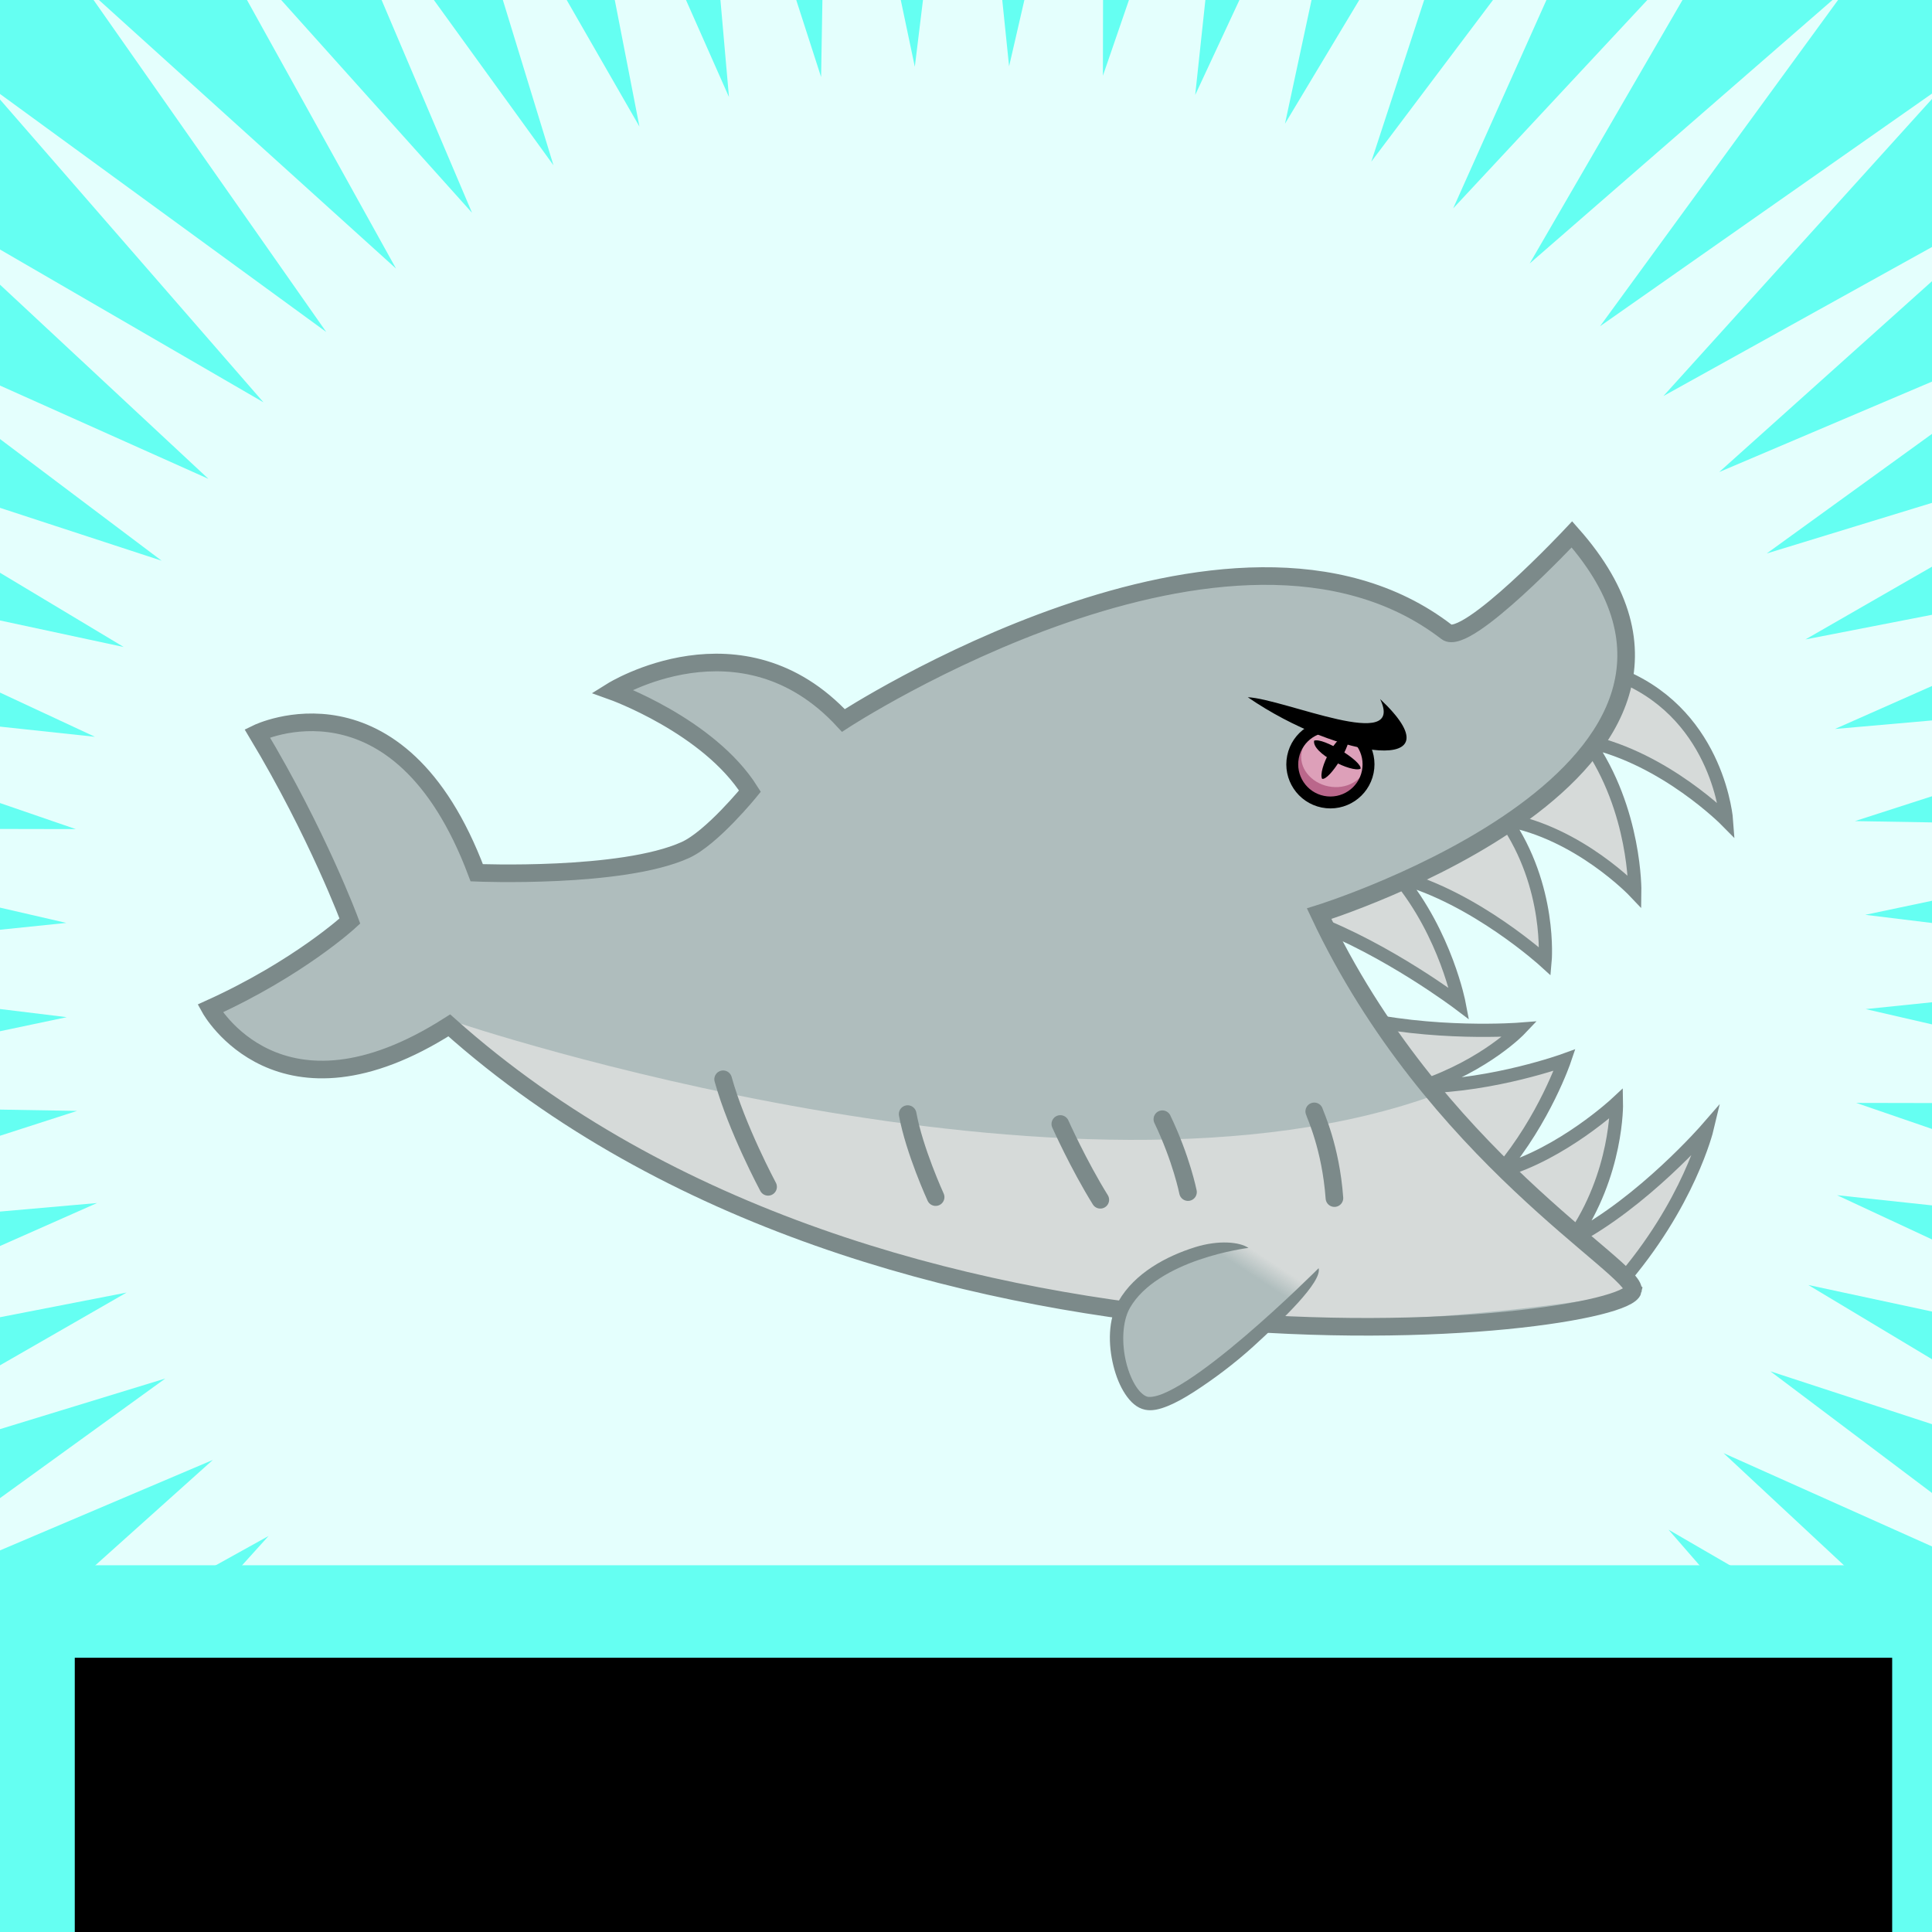 <?xml version="1.0" encoding="UTF-8" standalone="no"?>
<!-- Created with Inkscape (http://www.inkscape.org/) -->
<svg xmlns:osb="http://www.openswatchbook.org/uri/2009/osb" xmlns:dc="http://purl.org/dc/elements/1.1/" xmlns:cc="http://creativecommons.org/ns#" xmlns:rdf="http://www.w3.org/1999/02/22-rdf-syntax-ns#" xmlns:svg="http://www.w3.org/2000/svg" xmlns="http://www.w3.org/2000/svg" xmlns:xlink="http://www.w3.org/1999/xlink" xmlns:sodipodi="http://sodipodi.sourceforge.net/DTD/sodipodi-0.dtd" xmlns:inkscape="http://www.inkscape.org/namespaces/inkscape" width="1024" height="1024" id="svg2" version="1.1" inkscape:version="0.91 r13725" sodipodi:docname="New Spoiler Template.svg" inkscape:export-filename="C:\Users\Rob\Desktop\sad spoiler.png" inkscape:export-xdpi="90" inkscape:export-ydpi="90">
  <defs id="defs4">
    <clipPath clipPathUnits="userSpaceOnUse" inkscape:inverse="false" id="clipPath2006">
      <rect style="display:inline;fill:#800a0a;fill-opacity:1;fill-rule:nonzero;stroke:none" id="rect2008" width="1024" height="1024" x="-176.09" y="-59.215" inkscape:export-filename="E:\Users\Diakara\Desktop\Draw\tags\grimlite.png" inkscape:export-xdpi="90.000008" inkscape:export-ydpi="90.000008"/>
    </clipPath>
    <clipPath clipPathUnits="userSpaceOnUse" id="clipPath4928-9">
      <path style="fill:#ffffff;fill-opacity:1;fill-rule:nonzero;stroke:none" d="m 10735.924,1227.264 c -2.729,-3.492 -2.701,-7.598 -3.302,-12.544 -3.465,-28.517 -1.891,-73.505 5.431,-93.073 0.497,-1.329 -2.655,-3.945 -2.015,-5.056 3.499,-6.082 5.608,-14.2 18.51,-18.029 23.238,-6.896 34.018,-3.814 37.434,20.248 3.333,12.507 -1.123,25.098 -2.272,36.145 -5.407,51.993 -22.79,76.862 -53.786,72.309 z" id="path4930-1" inkscape:connector-curvature="0" sodipodi:nodetypes="csssscsc" inkscape:export-filename="C:\Users\Diakara\Desktop\Draw\Appletini\Appletini.png" inkscape:export-xdpi="248.68202" inkscape:export-ydpi="248.68202"/>
    </clipPath>
    <linearGradient id="linearGradient4040-9-9">
      <stop style="stop-color:#911453;stop-opacity:1;" offset="0" id="stop4042-3-7"/>
      <stop style="stop-color:#e962a6;stop-opacity:1;" offset="1" id="stop4044-5-4"/>
    </linearGradient>
    <clipPath clipPathUnits="userSpaceOnUse" id="clipPath4956-9">
      <path sodipodi:nodetypes="ccccc" clip-path="none" inkscape:connector-curvature="0" id="path4958-6" d="m 10807.059,1190.812 c -5.752,28.062 -25.026,50.151 -43.051,49.337 -18.024,-0.813 -27.974,-24.222 -22.222,-52.284 5.752,-28.062 25.026,-50.151 43.05,-49.337 18.025,0.813 27.975,24.222 22.223,52.284 z" style="fill:url(#linearGradient4960);fill-opacity:1;fill-rule:nonzero;stroke:none"/>
    </clipPath>
    <clipPath clipPathUnits="userSpaceOnUse" id="clipPath6578-2-1">
      <path sodipodi:nodetypes="ccccc" clip-path="none" inkscape:connector-curvature="0" id="path6580-0-1" d="m 7970.555,1193.402 c -2.865,26.686 9.833,49.753 28.361,51.522 18.528,1.77 35.871,-18.43 38.736,-45.116 2.865,-26.686 -9.833,-49.753 -28.361,-51.522 -18.528,-1.769 -35.871,18.43 -38.736,45.116 z" style="fill:url(#linearGradient6582);fill-opacity:1;fill-rule:nonzero;stroke:none"/>
    </clipPath>
    <clipPath clipPathUnits="userSpaceOnUse" id="clipPath6572-1-4">
      <path sodipodi:nodetypes="ccccc" clip-path="none" inkscape:connector-curvature="0" id="path6574-1-9" d="m 7970.555,1193.402 c -2.865,26.686 9.833,49.753 28.361,51.522 18.528,1.77 35.871,-18.43 38.736,-45.116 2.865,-26.686 -9.833,-49.753 -28.361,-51.522 -18.528,-1.769 -35.871,18.43 -38.736,45.116 z" style="fill:url(#linearGradient6576);fill-opacity:1;fill-rule:nonzero;stroke:none"/>
    </clipPath>
    <clipPath clipPathUnits="userSpaceOnUse" id="clipPath4433-7-5">
      <path style="fill:url(#linearGradient4437);fill-opacity:1;fill-rule:nonzero;stroke:none" d="m 7948.77,1205.596 c -0.533,22.677 14.413,43.071 33.383,45.551 18.97,2.48 34.78,-13.893 35.313,-36.57 0.533,-22.677 -14.413,-43.071 -33.383,-45.551 -18.97,-2.48 -34.78,13.893 -35.313,36.57 z" id="path4435-2-3" inkscape:connector-curvature="0" clip-path="none" sodipodi:nodetypes="ccccc"/>
    </clipPath>
    <clipPath clipPathUnits="userSpaceOnUse" id="clipPath4178-5-2">
      <path style="fill:#ffffff;fill-opacity:1;fill-rule:nonzero;stroke:none" d="m 1837.333,1107.861 c 20.924,43.937 12.094,92.722 -17.832,105.384 -37.242,15.757 -71.181,-5.393 -92.105,-49.33 -20.924,-43.937 -12.245,-96.566 17.747,-109.073 29.992,-12.507 71.267,9.083 92.191,53.02 z" id="path4180-9-9" inkscape:connector-curvature="0" sodipodi:nodetypes="sssss" inkscape:export-filename="C:\Users\Diakara\Desktop\Draw\Appletini\Appletini.png" inkscape:export-xdpi="248.68202" inkscape:export-ydpi="248.68202"/>
    </clipPath>
    <linearGradient id="linearGradient13380">
      <stop style="stop-color:#911453;stop-opacity:1;" offset="0" id="stop13382"/>
      <stop style="stop-color:#e962a6;stop-opacity:1;" offset="1" id="stop13384"/>
    </linearGradient>
    <clipPath clipPathUnits="userSpaceOnUse" id="clipPath4192-4-7">
      <path sodipodi:nodetypes="sssss" inkscape:connector-curvature="0" id="path4194-2-7" d="m 1724.495,1187.673 c 13.476,25.624 39.757,38.139 58.701,27.954 18.944,-10.185 23.376,-39.214 9.901,-64.837 -13.476,-25.623 -39.757,-38.139 -58.7,-27.954 -18.944,10.185 -23.376,39.214 -9.901,64.837 z" style="fill:url(#linearGradient4196);fill-opacity:1;fill-rule:nonzero;stroke:none"/>
    </clipPath>
    <linearGradient id="linearGradient5403-0">
      <stop id="stop5405-0" style="stop-color:#f62791;stop-opacity:1" offset="0"/>
      <stop id="stop5411-6" style="stop-color:#fc3299;stop-opacity:1" offset="0.341"/>
      <stop id="stop5407-1" style="stop-color:#ff98c9;stop-opacity:1" offset="1"/>
    </linearGradient>
    <linearGradient id="linearGradient5292">
      <stop offset="0" style="stop-color:#de75e4;stop-opacity:1" id="stop5294"/>
      <stop offset="1" style="stop-color:#9458bd;stop-opacity:1" id="stop5296"/>
    </linearGradient>
    <linearGradient id="linearGradient5276">
      <stop offset="0" style="stop-color:#ee459b;stop-opacity:1" id="stop5278"/>
      <stop offset="0.006" style="stop-color:#fc3299;stop-opacity:1" id="stop5280"/>
      <stop offset="1" style="stop-color:#ff98c9;stop-opacity:1" id="stop5282"/>
    </linearGradient>
    <linearGradient id="linearGradient5349-4-4">
      <stop id="stop5351-5" style="stop-color:#f1eedb;stop-opacity:1" offset="0"/>
      <stop id="stop5353-5" style="stop-color:#e5e9a3;stop-opacity:1" offset="1"/>
    </linearGradient>
    <linearGradient id="linearGradient5322">
      <stop id="stop5324" style="stop-color:#ee459b;stop-opacity:1" offset="0"/>
      <stop id="stop5326" style="stop-color:#fc3299;stop-opacity:1" offset="0.273"/>
      <stop id="stop5328" style="stop-color:#ffb0d6;stop-opacity:1" offset="1"/>
    </linearGradient>
    <linearGradient id="linearGradient3998-6">
      <stop id="stop4000-5" style="stop-color:#e5e9a4;stop-opacity:1" offset="0"/>
      <stop id="stop4002-0" style="stop-color:#f0f2da;stop-opacity:1" offset="1"/>
    </linearGradient>
    <linearGradient id="linearGradient5338">
      <stop offset="0" style="stop-color:#b659df;stop-opacity:1" id="stop5340"/>
      <stop offset="1" style="stop-color:#c592cf;stop-opacity:1" id="stop5342"/>
    </linearGradient>
    <linearGradient id="linearGradient5248">
      <stop offset="0" style="stop-color:#84209f;stop-opacity:1" id="stop5250"/>
      <stop offset="0.346" style="stop-color:#8924a4;stop-opacity:1" id="stop5252"/>
      <stop offset="1" style="stop-color:#ddb5e2;stop-opacity:1" id="stop5254"/>
    </linearGradient>
    <clipPath clipPathUnits="userSpaceOnUse" id="clipPath4721">
      <path style="opacity:0.137;fill:#ffffff;fill-opacity:1;fill-rule:nonzero;stroke:none" d="m 3628.935,237.917 c 0.599,-49.402 1.226,-88.97 -5.011,-117.8 88.915,-30.614 102.984,-76.787 231.153,-64.87 -15.286,128.275 -59.644,160.451 -108.008,178.288 -29.155,10.753 -61.495,-11.158 -118.134,4.382 z" id="path4723-7" inkscape:connector-curvature="0" sodipodi:nodetypes="cccsc"/>
    </clipPath>
    <linearGradient id="linearGradient3324">
      <stop id="stop3326" style="stop-color:#422856;stop-opacity:1" offset="0"/>
      <stop id="stop3328" style="stop-color:#5b1b64;stop-opacity:1" offset="0.291"/>
      <stop id="stop3330" style="stop-color:#d97ed1;stop-opacity:1" offset="1"/>
    </linearGradient>
    <linearGradient id="linearGradient13432">
      <stop id="stop13434" style="stop-color:#422856;stop-opacity:1" offset="0"/>
      <stop id="stop13436" style="stop-color:#5b1b64;stop-opacity:1" offset="0.291"/>
      <stop id="stop13438" style="stop-color:#d97ed1;stop-opacity:1" offset="1"/>
    </linearGradient>
    <linearGradient id="linearGradient5279-3" osb:paint="gradient">
      <stop id="stop5281-27" offset="0" style="stop-color:#e475cf;stop-opacity:1"/>
      <stop id="stop5283-74" offset="1" style="stop-color:#bc68ba;stop-opacity:1"/>
    </linearGradient>
    <linearGradient id="linearGradient13511" osb:paint="gradient">
      <stop id="stop13513" offset="0" style="stop-color:#e475cf;stop-opacity:1"/>
      <stop id="stop13515" offset="1" style="stop-color:#bc68ba;stop-opacity:1"/>
    </linearGradient>
    <linearGradient id="linearGradient5423-2">
      <stop style="stop-color:#4f2856;stop-opacity:1" offset="0" id="stop5425-3"/>
      <stop id="stop5433-9" offset="0.291" style="stop-color:#5b1b64;stop-opacity:1"/>
      <stop style="stop-color:#d97ed1;stop-opacity:1" offset="1" id="stop5427-0"/>
    </linearGradient>
    <clipPath clipPathUnits="userSpaceOnUse" id="clipPath3849-0">
      <path sodipodi:nodetypes="cccccc" inkscape:connector-curvature="0" id="path3851-1" d="m -764.685,519.002 c -30.15,31.931 -20.48,82.745 5.051,117.43 l 81.57,30.557 c 14.11,-5.768 30.196,-15.715 36.618,-43.184 l -50.003,-73.489 z" style="opacity:0.389;fill:#425cbf;fill-opacity:1;fill-rule:nonzero;stroke:none"/>
    </clipPath>
    <linearGradient id="linearGradient5445-3">
      <stop id="stop5447-6" offset="0" style="stop-color:#4f2856;stop-opacity:1"/>
      <stop style="stop-color:#5b1b64;stop-opacity:1" offset="0.21" id="stop5449-2"/>
      <stop id="stop5451-1" offset="1" style="stop-color:#d97ed1;stop-opacity:1"/>
    </linearGradient>
    <clipPath clipPathUnits="userSpaceOnUse" id="clipPath3872-1">
      <path sodipodi:nodetypes="cccccccc" inkscape:connector-curvature="0" id="path3874-20" d="m -462.65,589.9 0.15,29.962 c 8.305,18.7 19.086,36.91 37.679,41.607 l 47.151,-19.86 52.907,-10.48 c 36.927,-61.113 16.147,-101.108 -21.845,-118.819 l -40.28,16.92 z" style="opacity:0.292;fill:#453eb8;fill-opacity:1;fill-rule:nonzero;stroke:none"/>
    </clipPath>
    <linearGradient id="linearGradient5391-1">
      <stop style="stop-color:#99209f;stop-opacity:1" offset="0" id="stop5393-4"/>
      <stop id="stop5399-0" offset="0.347" style="stop-color:#9b24a4;stop-opacity:1"/>
      <stop style="stop-color:#d28fd0;stop-opacity:1" offset="1" id="stop5395-0"/>
    </linearGradient>
    <linearGradient id="linearGradient5403-5">
      <stop style="stop-color:#f62779;stop-opacity:1" offset="0" id="stop5405-4"/>
      <stop id="stop5411-8" offset="0.341" style="stop-color:#fc327a;stop-opacity:1"/>
      <stop style="stop-color:#ff98b6;stop-opacity:1" offset="1" id="stop5407-9"/>
    </linearGradient>
    <linearGradient id="linearGradient4395">
      <stop offset="0" style="stop-color:#ff2680;stop-opacity:1" id="stop4397"/>
      <stop offset="1" style="stop-color:#ff4190;stop-opacity:1" id="stop4399"/>
    </linearGradient>
    <linearGradient id="linearGradient4365">
      <stop offset="0" style="stop-color:#e9e8a4;stop-opacity:1" id="stop4367"/>
      <stop offset="1" style="stop-color:#ecefd1;stop-opacity:1" id="stop4369"/>
    </linearGradient>
    <linearGradient id="linearGradient13572">
      <stop offset="0" style="stop-color:#e9e8a4;stop-opacity:1" id="stop13574"/>
      <stop offset="1" style="stop-color:#ecefd1;stop-opacity:1" id="stop13576"/>
    </linearGradient>
    <linearGradient id="linearGradient5333-3">
      <stop id="stop5335-6" style="stop-color:#e5e9a4;stop-opacity:1" offset="0"/>
      <stop id="stop5337-4" style="stop-color:#f0f2da;stop-opacity:1" offset="1"/>
    </linearGradient>
    <linearGradient id="linearGradient4438">
      <stop offset="0" style="stop-color:#e287e7;stop-opacity:1" id="stop4440"/>
      <stop offset="1" style="stop-color:#a95db7;stop-opacity:1" id="stop4442"/>
    </linearGradient>
    <linearGradient id="linearGradient5445">
      <stop id="stop5447" style="stop-color:#4d235b;stop-opacity:1" offset="0"/>
      <stop id="stop5449" style="stop-color:#5b1b64;stop-opacity:1" offset="0.188"/>
      <stop id="stop5451" style="stop-color:#db83d3;stop-opacity:1" offset="1"/>
    </linearGradient>
    <clipPath clipPathUnits="userSpaceOnUse" inkscape:inverse="false" id="clipPath7669">
      <rect style="fill:#800a0a;fill-opacity:1;fill-rule:nonzero;stroke:none" id="rect7671" width="1331.429" height="1342.857" x="1240.824" y="5057.625"/>
    </clipPath>
    <clipPath clipPathUnits="userSpaceOnUse" id="clipPath4321-1-1">
      <path style="fill:#000000;fill-opacity:1;fill-rule:nonzero;stroke:none" d="m 2233.742,3733.976 320.776,13.806 37.481,386.802 -340.284,27.929 z" id="path4323-3-5" inkscape:connector-curvature="0" sodipodi:nodetypes="ccccc"/>
    </clipPath>
    <clipPath clipPathUnits="userSpaceOnUse" id="clipPath4418-1-3">
      <path style="fill:#5a67d0;fill-opacity:1;stroke:none" d="m 3351.463,3841.613 434.251,-294.965 -193.949,970.756 -834.271,-333.35 z" id="path4420-9-5" inkscape:connector-curvature="0" sodipodi:nodetypes="ccccc"/>
    </clipPath>
    <inkscape:path-effect effect="bend_path" id="path-effect5046" is_visible="true" bendpath="m 0.712,8.877 16.677,0" prop_scale="1" scale_y_rel="false" vertical="false"/>
    <clipPath clipPathUnits="userSpaceOnUse" id="clipPath6402">
      <path sodipodi:nodetypes="cccc" inkscape:connector-curvature="0" id="path6404" d="m 33266.633,3951.338 c 47.568,-60.393 59.952,-194.378 -6.495,-301.247 -42.226,7.13 -115.724,72.454 -55.86,271.366 20.785,24.337 41.57,23.715 62.355,29.881 z" style="opacity:0.292;fill:#ffffff;fill-opacity:1;fill-rule:nonzero;stroke:none"/>
    </clipPath>
    <clipPath clipPathUnits="userSpaceOnUse" inkscape:inverse="false" id="clipPath5600">
      <path inkscape:connector-curvature="0" id="path5602" d="m 33262.898,3829.728 c 0,48.731 -26.286,88.236 -58.712,88.236 -32.425,0 -58.712,-39.504 -58.712,-88.236 0,-48.731 26.287,-88.236 58.712,-88.236 32.426,0 58.712,39.505 58.712,88.236 z" style="fill:url(#linearGradient5604);fill-opacity:1;fill-rule:nonzero;stroke:none"/>
    </clipPath>
    <inkscape:path-effect effect="powerstroke" id="path-effect5571-0" is_visible="true" offset_points="0.547,7.78 | 1.194,8.719 | 1.487,8.144" sort_points="true" interpolator_type="Linear" interpolator_beta="0.2" start_linecap_type="zerowidth" linejoin_type="bevel" miter_limit="20" end_linecap_type="zerowidth"/>
    <clipPath clipPathUnits="userSpaceOnUse" id="clipPath6310">
      <ellipse transform="matrix(0.983,0,0,0.946,558.83,210.56)" id="path6312" style="opacity:0.465;fill:#45844a;fill-opacity:1;fill-rule:nonzero;stroke:none" cx="33206.398" cy="3825.584" rx="49.166" ry="76.787"/>
    </clipPath>
    <clipPath clipPathUnits="userSpaceOnUse" id="clipPath6402-1-2">
      <path sodipodi:nodetypes="cccc" inkscape:connector-curvature="0" id="path6404-1-0" d="m 33266.633,3951.338 c 47.568,-60.393 59.952,-194.378 -6.495,-301.247 -42.226,7.13 -115.724,72.454 -55.86,271.366 20.785,24.337 41.57,23.715 62.355,29.881 z" style="opacity:0.292;fill:#ffffff;fill-opacity:1;fill-rule:nonzero;stroke:none"/>
    </clipPath>
    <clipPath clipPathUnits="userSpaceOnUse" id="clipPath6310-9-1-9">
      <ellipse transform="matrix(0.983,0,0,0.946,558.83,210.56)" id="path6312-4-4-3" style="opacity:0.465;fill:#45844a;fill-opacity:1;fill-rule:nonzero;stroke:none" cx="33206.398" cy="3825.584" rx="49.166" ry="76.787"/>
    </clipPath>
    <clipPath clipPathUnits="userSpaceOnUse" id="clipPath6310-1-0">
      <ellipse transform="matrix(0.983,0,0,0.946,558.83,210.56)" id="path6312-6-2" style="opacity:0.465;fill:#45844a;fill-opacity:1;fill-rule:nonzero;stroke:none" cx="33206.398" cy="3825.584" rx="49.166" ry="76.787"/>
    </clipPath>
    <clipPath clipPathUnits="userSpaceOnUse" id="clipPath6402-1">
      <path sodipodi:nodetypes="cccc" inkscape:connector-curvature="0" id="path6404-1" d="m 33266.633,3951.338 c 47.568,-60.393 59.952,-194.378 -6.495,-301.247 -42.226,7.13 -115.724,72.454 -55.86,271.366 20.785,24.337 41.57,23.715 62.355,29.881 z" style="opacity:0.292;fill:#ffffff;fill-opacity:1;fill-rule:nonzero;stroke:none"/>
    </clipPath>
    <clipPath clipPathUnits="userSpaceOnUse" id="clipPath6310-9-1">
      <ellipse transform="matrix(0.983,0,0,0.946,558.83,210.56)" id="path6312-4-4" style="opacity:0.465;fill:#45844a;fill-opacity:1;fill-rule:nonzero;stroke:none" cx="33206.398" cy="3825.584" rx="49.166" ry="76.787"/>
    </clipPath>
    <clipPath clipPathUnits="userSpaceOnUse" id="clipPath6310-1">
      <ellipse transform="matrix(0.983,0,0,0.946,558.83,210.56)" id="path6312-6" style="opacity:0.465;fill:#45844a;fill-opacity:1;fill-rule:nonzero;stroke:none" cx="33206.398" cy="3825.584" rx="49.166" ry="76.787"/>
    </clipPath>
    <clipPath clipPathUnits="userSpaceOnUse" id="clipPath7338">
      <path style="fill:#93ffdb;fill-opacity:1;fill-rule:nonzero;stroke:none" d="m 30907.031,5971.094 -110.281,33.437 -158.812,55 -100.719,0.781 c -15.565,34.175 309.047,-0.938 420.053,75.501 35.376,146.33 -62.913,220.93 -62.913,220.93 -19.361,-15.267 -98.029,-25.642 -126.413,-4.584 -53.976,-59.988 -38.32,-137.655 -6.104,-203.167 l -247.225,128.048 c 0,0 14.955,39.744 26.727,54.927 -11.815,2.819 -20.542,7.329 -19.844,20.062 3.431,62.545 101.52,104.757 138.25,12.625 42.393,67.43 57.239,98.187 21.75,184.625 25.062,-1.385 51.781,-4.909 78.125,-11.281 l 2.313,4.156 -0.376,19.344 -10.906,91.906 -18.187,130.219 14.437,73.031 33.406,71.938 471.126,-7.531 28.656,-276.469 -71.219,8.812 -67.313,-12.937 -34.062,-27.406 -32.938,-63.75 -45.093,-95.125 -16.094,-77.875 35.594,-86.5 61.187,-105.156 -40.718,-124.344 -91.219,-79.406 z" id="path7340" inkscape:connector-curvature="0" sodipodi:nodetypes="ccccccccccccccccccccccccccccccccc"/>
    </clipPath>
    <clipPath clipPathUnits="userSpaceOnUse" id="clipPath4015-2">
      <path sodipodi:nodetypes="ccccccc" inkscape:connector-curvature="0" id="path4017-7" d="m 2930.989,-1453.117 c -136.784,-196.817 -137.215,-461.424 -45.021,-386.653 l 36.316,52.18 18.57,75.332 10.109,96.722 2.529,94.078 z" style="opacity:0.354;fill:#57c1d1;fill-opacity:1;fill-rule:nonzero;stroke:none"/>
    </clipPath>
    <clipPath clipPathUnits="userSpaceOnUse" id="clipPath4972-9">
      <ellipse style="fill:#dfe4e6;fill-opacity:1;fill-rule:nonzero;stroke:none" id="path4974-5" transform="matrix(0.995,-0.1,0.1,0.995,-76.739,91.133)" inkscape:transform-center-x="-0.70960716" inkscape:transform-center-y="17.336336" cx="869.732" cy="847.094" rx="23.482" ry="30.446"/>
    </clipPath>
    <clipPath id="clipPath4308" clipPathUnits="userSpaceOnUse">
      <rect y="-2473.052" x="2324.352" height="1755.266" width="1710.532" id="rect4310" style="fill:none;stroke:#000000;stroke-opacity:1"/>
    </clipPath>
    <linearGradient id="linearGradient4066">
      <stop style="stop-color:#321551;stop-opacity:1" offset="0" id="stop4068"/>
      <stop id="stop4070" offset="0.287" style="stop-color:#532977;stop-opacity:1"/>
      <stop style="stop-color:#893ebb;stop-opacity:1" offset="1" id="stop4072"/>
    </linearGradient>
    <linearGradient id="linearGradient4048">
      <stop id="stop4050" offset="0" style="stop-color:#321551;stop-opacity:1"/>
      <stop style="stop-color:#532977;stop-opacity:1" offset="0.285" id="stop4056"/>
      <stop id="stop4052" offset="1" style="stop-color:#853db6;stop-opacity:1"/>
    </linearGradient>
    <inkscape:path-effect effect="bend_path" id="path-effect12868-8" is_visible="true" bendpath="m -11296.183,3031.23 732.064,126.542" prop_scale="1" scale_y_rel="false" vertical="false" bendpath-nodetypes="cc"/>
    <clipPath clipPathUnits="userSpaceOnUse" id="clipPath12768-6">
      <path style="display:inline;fill:#ffffff;fill-opacity:1;fill-rule:nonzero;stroke:none" d="m -10530.241,3276.868 c 5.124,95.083 -62.961,187.055 -140.629,205.147 -77.666,18.091 -140.628,-44.423 -140.628,-139.631 0,-95.208 69.006,-178.43 141.838,-195.371 77.674,-18.068 133.979,28.897 139.419,129.855 z" id="use12770-3" inkscape:connector-curvature="0" sodipodi:nodetypes="sssss"/>
    </clipPath>
    <clipPath clipPathUnits="userSpaceOnUse" id="clipPath12764-5">
      <path style="display:inline;fill:#ffffff;fill-opacity:1;fill-rule:nonzero;stroke:none" d="m -10495.896,3263.885 c 7.449,123.811 -91.526,243.571 -204.432,267.13 -112.905,23.558 -204.433,-57.845 -204.433,-181.819 0,-123.974 100.315,-232.34 206.19,-254.4 112.916,-23.527 194.767,37.627 202.675,169.09 z" id="use12766-7" inkscape:connector-curvature="0" sodipodi:nodetypes="sssss"/>
    </clipPath>
    <clipPath clipPathUnits="userSpaceOnUse" id="clipPath12827-6">
      <path style="display:inline;fill:#ffffff;fill-opacity:1;fill-rule:nonzero;stroke:none" d="m -11014.618,3451.18 c 17.18,0.103 31.852,-9.893 45.735,-21.413 47.31,-82.918 6.663,-283.417 -50.514,-226.812 -30.818,82.855 -12.369,170.857 4.779,248.225 z" id="use12829-2" inkscape:connector-curvature="0" sodipodi:nodetypes="cccc"/>
    </clipPath>
    <clipPath clipPathUnits="userSpaceOnUse" id="clipPath12823-8">
      <path style="display:inline;fill:#ffffff;fill-opacity:1;fill-rule:nonzero;stroke:none" d="m -11030.325,3470.738 c 23.103,0.706 42.489,-10.456 60.763,-23.421 60.777,-95.121 -0.725,-330.419 -75.671,-266.331 -38.605,95.611 -10.793,198.906 14.908,289.753 z" id="use12825-9" inkscape:connector-curvature="0" sodipodi:nodetypes="cccc"/>
    </clipPath>
    <clipPath clipPathUnits="userSpaceOnUse" id="clipPath12819-9">
      <path style="display:inline;fill:#ffffff;fill-opacity:1;fill-rule:nonzero;stroke:none" d="m -10919.238,3772.123 c 38.391,-6.967 64.964,-36.525 88.839,-69.318 54.443,-213.962 -159.81,-666.283 -252.488,-509.779 -17.688,206.896 77.708,405.17 163.649,579.096 z" id="use12821-5" inkscape:connector-curvature="0" sodipodi:nodetypes="cccc"/>
    </clipPath>
    <clipPath clipPathUnits="userSpaceOnUse" id="clipPath6090">
      <path sodipodi:nodetypes="ccccc" inkscape:connector-curvature="0" id="path6092" d="m 20161.103,6322.96 c 35.768,78.365 27.888,168.349 -40.8,275.595 l -165.937,-9.964 c -69.264,-96.918 -88.676,-282.576 101.389,-330.687 60.262,6.396 80.078,30.624 105.348,65.056 z" style="opacity:0.252;fill:#ffffff;fill-opacity:1;fill-rule:nonzero;stroke:none"/>
    </clipPath>
    <clipPath clipPathUnits="userSpaceOnUse" id="clipPath5977-5">
      <ellipse style="opacity:0.177;fill:#adb746;fill-opacity:1;fill-rule:nonzero;stroke:none" id="path5979-2" transform="matrix(1.073,0.185,-0.185,1.073,-298.916,-4172.476)" cx="20024.656" cy="6430.555" rx="127.334" ry="146.117"/>
    </clipPath>
    <clipPath clipPathUnits="userSpaceOnUse" id="clipPath5977">
      <ellipse style="opacity:0.177;fill:#adb746;fill-opacity:1;fill-rule:nonzero;stroke:none" id="path5979" transform="matrix(1.073,0.185,-0.185,1.073,-298.916,-4172.476)" cx="20024.656" cy="6430.555" rx="127.334" ry="146.117"/>
    </clipPath>
    <clipPath clipPathUnits="userSpaceOnUse" id="clipPath5162-3-2-4">
      <path style="opacity:0.367;fill:#ffffff;fill-opacity:1;fill-rule:nonzero;stroke:none" d="m -5538.672,8945.945 c 0,47.138 -29.469,87.279 -65.82,89.658 -36.352,2.378 -65.82,-33.906 -65.82,-81.044 0,-47.138 29.469,-87.28 65.82,-89.658 36.352,-2.378 65.82,33.906 65.82,81.045 z" id="path5164-3-1-9" inkscape:connector-curvature="0"/>
    </clipPath>
    <clipPath clipPathUnits="userSpaceOnUse" id="clipPath13751">
      <path style="opacity:0.367;fill:#ffffff;fill-opacity:1;fill-rule:nonzero;stroke:none" d="m -5538.672,8945.945 c 0,47.138 -29.469,87.279 -65.82,89.658 -36.352,2.378 -65.82,-33.906 -65.82,-81.044 0,-47.138 29.469,-87.28 65.82,-89.658 36.352,-2.378 65.82,33.906 65.82,81.045 z" id="path13753" inkscape:connector-curvature="0"/>
    </clipPath>
    <clipPath id="clipPath9896-8-2" clipPathUnits="userSpaceOnUse">
      <path style="fill:#ee6f2c;fill-rule:nonzero" inkscape:connector-curvature="0" id="path9898-8-7" d="m 2514.8,531.02 c 16.746,103.84 -12.908,198.1 -81.013,208.64 -59.839,9.256 -139.49,-65.478 -161.54,-168.33 -31.41,-146.55 26.408,-203.2 80.664,-211.56 68.121,-10.489 146.05,73.032 161.89,171.25 z"/>
    </clipPath>
    <linearGradient id="linearGradient9982-5-3">
      <stop id="stop9984-6-57" stop-color="#40681d" offset="0"/>
      <stop id="stop9990-5-6" stop-color="#519424" offset="0.219"/>
      <stop id="stop9986-4-0" stop-color="#63c12b" offset="1"/>
    </linearGradient>
    <clipPath id="clipPath9875-3-5" clipPathUnits="userSpaceOnUse">
      <path style="opacity:0.35;fill:#3ab53f;fill-rule:nonzero" inkscape:connector-curvature="0" id="path9877-7-7" d="m 2490.7,540.1 a 85.377,123.14 0 1 1 -170.75,0 85.377,123.14 0 1 1 170.75,0 z" transform="matrix(1.013,-0.218,0.227,0.976,-131.729,535.769)"/>
    </clipPath>
    <clipPath id="clipPath13764" clipPathUnits="userSpaceOnUse">
      <path style="fill:#ee6f2c;fill-rule:nonzero" inkscape:connector-curvature="0" id="path13766" d="m 2514.8,531.02 c 16.746,103.84 -12.908,198.1 -81.013,208.64 -59.839,9.256 -139.49,-65.478 -161.54,-168.33 -31.41,-146.55 26.408,-203.2 80.664,-211.56 68.121,-10.489 146.05,73.032 161.89,171.25 z"/>
    </clipPath>
    <linearGradient id="linearGradient13769">
      <stop id="stop13771" stop-color="#40681d" offset="0"/>
      <stop id="stop13773" stop-color="#519424" offset="0.219"/>
      <stop id="stop13775" stop-color="#63c12b" offset="1"/>
    </linearGradient>
    <clipPath id="clipPath13777" clipPathUnits="userSpaceOnUse">
      <path style="opacity:0.35;fill:#3ab53f;fill-rule:nonzero" inkscape:connector-curvature="0" id="path13779" d="m 2490.7,540.1 a 85.377,123.14 0 1 1 -170.75,0 85.377,123.14 0 1 1 170.75,0 z" transform="matrix(1.013,-0.218,0.227,0.976,-131.729,535.769)"/>
    </clipPath>
    <filter style="color-interpolation-filters:sRGB" id="filter3141-4" inkscape:label="Duotone" inkscape:menu="Color" inkscape:menu-tooltip="Change colors to a duotone palette" height="1" width="1" y="0" x="0">
      <feColorMatrix id="feColorMatrix3143-5" type="saturate" values="0" result="result1"/>
      <feFlood id="feFlood3145-2" flood-color="rgb(9,111,152)" result="result2"/>
      <feBlend id="feBlend3147-3" in2="result1" mode="screen" result="result2"/>
      <feComposite id="feComposite3149-6" in2="SourceGraphic" operator="in" in="result2"/>
    </filter>
    <clipPath id="clipPath13786" clipPathUnits="userSpaceOnUse">
      <path style="fill:#ee6f2c;fill-rule:nonzero" inkscape:connector-curvature="0" id="path13788" d="m 2514.8,531.02 c 16.746,103.84 -12.908,198.1 -81.013,208.64 -59.839,9.256 -139.49,-65.478 -161.54,-168.33 -31.41,-146.55 26.408,-203.2 80.664,-211.56 68.121,-10.489 146.05,73.032 161.89,171.25 z"/>
    </clipPath>
    <linearGradient id="linearGradient13649-4" y2="665.22" xlink:href="#linearGradient9982-5-3" gradientUnits="userSpaceOnUse" x2="2404.9" gradientTransform="matrix(1.191,-0.122,0.164,1.15,-544.274,276.66)" y1="443.24" x1="2407.4"/>
    <linearGradient id="linearGradient13791">
      <stop id="stop13793" stop-color="#40681d" offset="0"/>
      <stop id="stop13795" stop-color="#519424" offset="0.219"/>
      <stop id="stop13797" stop-color="#63c12b" offset="1"/>
    </linearGradient>
    <clipPath id="clipPath13799" clipPathUnits="userSpaceOnUse">
      <path style="opacity:0.35;fill:#3ab53f;fill-rule:nonzero" inkscape:connector-curvature="0" id="path13801" d="m 2490.7,540.1 a 85.377,123.14 0 1 1 -170.75,0 85.377,123.14 0 1 1 170.75,0 z" transform="matrix(1.013,-0.218,0.227,0.976,-131.729,535.769)"/>
    </clipPath>
    <clipPath id="clipPath13803" clipPathUnits="userSpaceOnUse">
      <path style="fill:#ee6f2c;fill-rule:nonzero" inkscape:connector-curvature="0" id="path13805" d="m 2514.8,531.02 c 16.746,103.84 -12.908,198.1 -81.013,208.64 -59.839,9.256 -139.49,-65.478 -161.54,-168.33 -31.41,-146.55 26.408,-203.2 80.664,-211.56 68.121,-10.489 146.05,73.032 161.89,171.25 z"/>
    </clipPath>
    <linearGradient id="linearGradient13651-5" y2="668.05" xlink:href="#linearGradient9982-5-3" gradientUnits="userSpaceOnUse" x2="2406.9" gradientTransform="matrix(1.163,-0.334,0.262,1.124,-521.964,799.25)" y1="436.95" x1="2405.5"/>
    <linearGradient id="linearGradient13808">
      <stop id="stop13810" stop-color="#40681d" offset="0"/>
      <stop id="stop13812" stop-color="#519424" offset="0.219"/>
      <stop id="stop13814" stop-color="#63c12b" offset="1"/>
    </linearGradient>
    <clipPath id="clipPath13816" clipPathUnits="userSpaceOnUse">
      <path style="opacity:0.35;fill:#3ab53f;fill-rule:nonzero" inkscape:connector-curvature="0" id="path13818" d="m 2490.7,540.1 a 85.377,123.14 0 1 1 -170.75,0 85.377,123.14 0 1 1 170.75,0 z" transform="matrix(1.013,-0.218,0.227,0.976,-131.729,535.769)"/>
    </clipPath>
    <clipPath id="clipPath4296" clipPathUnits="userSpaceOnUse">
      <rect y="-416.209" x="1600" height="1573.571" width="1424.513" id="rect4298" style="fill:none;stroke:#115928;stroke-opacity:1"/>
    </clipPath>
    <linearGradient id="linearGradient4205">
      <stop id="stop4207" offset="0" style="stop-color:#e0c86e;stop-opacity:1"/>
      <stop style="stop-color:#cfaf4f;stop-opacity:1" offset="0.306" id="stop4213"/>
      <stop id="stop4209" offset="1" style="stop-color:#856549;stop-opacity:1"/>
    </linearGradient>
    <linearGradient id="linearGradient4223">
      <stop style="stop-color:#e0c86e;stop-opacity:1" offset="0" id="stop4225"/>
      <stop id="stop4227" offset="0.258" style="stop-color:#cfaf4f;stop-opacity:1"/>
      <stop style="stop-color:#856549;stop-opacity:1" offset="1" id="stop4229"/>
    </linearGradient>
    <inkscape:path-effect effect="bend_path" id="path-effect12868-8-8-0-3-45-4-4-8-0-3" is_visible="true" bendpath="m -11296.183,3031.23 732.064,126.542" prop_scale="1" scale_y_rel="false" vertical="false" bendpath-nodetypes="cc"/>
    <clipPath clipPathUnits="userSpaceOnUse" id="clipPath12768-6-9-8-8-0-0-2-6-7-8">
      <path sodipodi:nodetypes="sssss" inkscape:connector-curvature="0" id="use12770-3-1-6-9-8-4-2-5-7-2" d="m -10530.241,3276.868 c 5.124,95.083 -62.961,187.055 -140.629,205.147 -77.666,18.091 -140.628,-44.423 -140.628,-139.631 0,-95.208 69.006,-178.43 141.838,-195.371 77.674,-18.068 133.979,28.897 139.419,129.855 z" style="display:inline;fill:#ffffff;fill-opacity:1;fill-rule:nonzero;stroke:none"/>
    </clipPath>
    <clipPath clipPathUnits="userSpaceOnUse" id="clipPath12764-5-9-4-3-90-3-3-0-3-1">
      <path sodipodi:nodetypes="sssss" inkscape:connector-curvature="0" id="use12766-7-3-0-5-7-0-9-9-3-1" d="m -10495.896,3263.885 c 7.449,123.811 -91.526,243.571 -204.432,267.13 -112.905,23.558 -204.433,-57.845 -204.433,-181.819 0,-123.974 100.315,-232.34 206.19,-254.4 112.916,-23.527 194.767,37.627 202.675,169.09 z" style="display:inline;fill:#ffffff;fill-opacity:1;fill-rule:nonzero;stroke:none"/>
    </clipPath>
    <clipPath clipPathUnits="userSpaceOnUse" id="clipPath12827-6-2-4-6-8-9-9-0-9-62">
      <path sodipodi:nodetypes="cccc" inkscape:connector-curvature="0" id="use12829-2-0-1-9-0-5-3-6-9-9" d="m -11014.618,3451.18 c 17.18,0.103 31.852,-9.893 45.735,-21.413 47.31,-82.918 6.663,-283.417 -50.514,-226.812 -30.818,82.855 -12.369,170.857 4.779,248.225 z" style="display:inline;fill:#ffffff;fill-opacity:1;fill-rule:nonzero;stroke:none"/>
    </clipPath>
    <clipPath clipPathUnits="userSpaceOnUse" id="clipPath12823-8-7-0-5-5-6-9-13-8-5">
      <path sodipodi:nodetypes="cccc" inkscape:connector-curvature="0" id="use12825-9-2-0-7-9-3-7-8-1-2" d="m -11030.325,3470.738 c 23.103,0.706 42.489,-10.456 60.763,-23.421 60.777,-95.121 -0.725,-330.419 -75.671,-266.331 -38.605,95.611 -10.793,198.906 14.908,289.753 z" style="display:inline;fill:#ffffff;fill-opacity:1;fill-rule:nonzero;stroke:none"/>
    </clipPath>
    <clipPath clipPathUnits="userSpaceOnUse" id="clipPath12819-9-0-4-7-8-5-5-9-8-0">
      <path sodipodi:nodetypes="cccc" inkscape:connector-curvature="0" id="use12821-5-0-3-0-9-2-5-3-2-0" d="m -10919.238,3772.123 c 38.391,-6.967 64.964,-36.525 88.839,-69.318 54.443,-213.962 -159.81,-666.283 -252.488,-509.779 -17.688,206.896 77.708,405.17 163.649,579.096 z" style="display:inline;fill:#ffffff;fill-opacity:1;fill-rule:nonzero;stroke:none"/>
    </clipPath>
    <clipPath clipPathUnits="userSpaceOnUse" id="clipPath5964-8-6">
      <ellipse transform="matrix(1.198,-0.31,0,1,-1068.465,1655.15)" id="path5966-6-5" style="opacity:0.531;fill:#38a740;fill-opacity:1;fill-rule:nonzero;stroke:none" cx="5328.186" cy="-1748.266" rx="29.888" ry="55.46"/>
    </clipPath>
    <filter style="color-interpolation-filters:sRGB" id="filter7397" inkscape:label="Duotone" inkscape:menu="Color" inkscape:menu-tooltip="Change colors to a duotone palette" height="1" width="1" y="0" x="0">
      <feColorMatrix id="feColorMatrix7399" type="saturate" values="0" result="result1"/>
      <feFlood id="feFlood7401" flood-color="rgb(9,111,152)" result="result2"/>
      <feBlend id="feBlend7403" in2="result1" mode="screen" result="result2"/>
      <feComposite id="feComposite7405" in2="SourceGraphic" operator="in" in="result2"/>
    </filter>
    <clipPath clipPathUnits="userSpaceOnUse" id="clipPath13888">
      <ellipse transform="matrix(1.198,-0.31,0,1,-1068.465,1655.15)" id="path13890" style="opacity:0.531;fill:#38a740;fill-opacity:1;fill-rule:nonzero;stroke:none" cx="5328.186" cy="-1748.266" rx="29.888" ry="55.46"/>
    </clipPath>
    <linearGradient id="linearGradient5279" osb:paint="gradient">
      <stop id="stop5281" offset="0" style="stop-color:#e475cf;stop-opacity:1"/>
      <stop id="stop5283" offset="1" style="stop-color:#bc68ba;stop-opacity:1"/>
    </linearGradient>
    <linearGradient id="linearGradient13963" osb:paint="gradient">
      <stop id="stop13965" offset="0" style="stop-color:#e475cf;stop-opacity:1"/>
      <stop id="stop13967" offset="1" style="stop-color:#bc68ba;stop-opacity:1"/>
    </linearGradient>
    <linearGradient id="linearGradient3147">
      <stop id="stop3149" offset="0" style="stop-color:#045159;stop-opacity:1"/>
      <stop style="stop-color:#349c8c;stop-opacity:1" offset="0.238" id="stop3151"/>
      <stop id="stop3153" offset="1" style="stop-color:#80d43b;stop-opacity:1"/>
    </linearGradient>
    <clipPath clipPathUnits="userSpaceOnUse" id="clipPath3849">
      <path sodipodi:nodetypes="cccccc" inkscape:connector-curvature="0" id="path3851" d="m -764.685,519.002 c -30.15,31.931 -20.48,82.745 5.051,117.43 l 81.57,30.557 c 14.11,-5.768 30.196,-15.715 36.618,-43.184 l -50.003,-73.489 z" style="opacity:0.389;fill:#425cbf;fill-opacity:1;fill-rule:nonzero;stroke:none"/>
    </clipPath>
    <linearGradient id="linearGradient3090">
      <stop style="stop-color:#045159;stop-opacity:1" offset="0" id="stop3092"/>
      <stop id="stop3094" offset="0.282" style="stop-color:#349c8c;stop-opacity:1"/>
      <stop style="stop-color:#80d43b;stop-opacity:1" offset="1" id="stop3096"/>
    </linearGradient>
    <clipPath clipPathUnits="userSpaceOnUse" id="clipPath3872">
      <path sodipodi:nodetypes="cccccccc" inkscape:connector-curvature="0" id="path3874-2" d="m -462.65,589.9 0.15,29.962 c 8.305,18.7 19.086,36.91 37.679,41.607 l 47.151,-19.86 52.907,-10.48 c 36.927,-61.113 16.147,-101.108 -21.845,-118.819 l -40.28,16.92 z" style="opacity:0.292;fill:#453eb8;fill-opacity:1;fill-rule:nonzero;stroke:none"/>
    </clipPath>
    <linearGradient id="linearGradient5391-9">
      <stop style="stop-color:#99209f;stop-opacity:1" offset="0" id="stop5393"/>
      <stop id="stop5399" offset="0.347" style="stop-color:#9b24a4;stop-opacity:1"/>
      <stop style="stop-color:#d28fd0;stop-opacity:1" offset="1" id="stop5395"/>
    </linearGradient>
    <linearGradient id="linearGradient5403-6">
      <stop style="stop-color:#f62779;stop-opacity:1" offset="0" id="stop5405"/>
      <stop id="stop5411" offset="0.341" style="stop-color:#fc327a;stop-opacity:1"/>
      <stop style="stop-color:#ff98b6;stop-opacity:1" offset="1" id="stop5407"/>
    </linearGradient>
    <clipPath id="clipEmfPath1" clipPathUnits="userSpaceOnUse">
      <path inkscape:connector-curvature="0" id="path4417" d="m 922.268,1195.57 c 50.4,-46.28 32.025,-123.08 32.025,-123.08 l -89.999,-61.57 c 0,0 -43.275,82.95 -45.3,181.57 58.05,-11.17 103.274,3.08 103.274,3.08 z"/>
    </clipPath>
    <clipPath id="clipEmfPath2" clipPathUnits="userSpaceOnUse">
      <path inkscape:connector-curvature="0" id="path4420" d="m 726.22,1468.94 c 21.674,-45.75 59.924,-63.53 92.399,-63.83 21.375,-0.15 46.35,2.85 40.65,26.4 l -18.375,47.48 z"/>
    </clipPath>
    <clipPath id="clipEmfPath3" clipPathUnits="userSpaceOnUse">
      <path inkscape:connector-curvature="0" id="path4423" d="m 579.971,1050.07 c -8.1,62.7 -41.775,113.47 -75.225,113.47 -33.449,0 -53.999,-50.77 -45.974,-113.47 8.025,-62.627 41.699,-113.402 75.149,-113.402 33.525,0 54.075,50.775 46.05,113.402 z"/>
    </clipPath>
    <pattern y="0" x="0" height="6" width="6" patternUnits="userSpaceOnUse" id="EMFhbasepattern"/>
    <filter inkscape:collect="always" style="color-interpolation-filters:sRGB" id="filter5021" x="-0.099" width="1.197" y="-0.313" height="1.625">
      <feGaussianBlur inkscape:collect="always" stdDeviation="53.033" id="feGaussianBlur5023"/>
    </filter>
    <filter inkscape:collect="always" style="color-interpolation-filters:sRGB" id="filter6000" x="-0.017" width="1.034" y="-0.017" height="1.034">
      <feGaussianBlur inkscape:collect="always" stdDeviation="7.75" id="feGaussianBlur6002"/>
    </filter>
    <linearGradient inkscape:collect="always" xlink:href="#linearGradient8723" id="linearGradient8729" x1="340.797" y1="507.228" x2="341.713" y2="504.922" gradientUnits="userSpaceOnUse" gradientTransform="matrix(4.299,0,0,4.299,-703.599,-1890.249)"/>
    <linearGradient inkscape:collect="always" id="linearGradient8723">
      <stop style="stop-color:#afbdbd;stop-opacity:1;" offset="0" id="stop8725"/>
      <stop style="stop-color:#afbdbd;stop-opacity:0;" offset="1" id="stop8727"/>
    </linearGradient>
  </defs>
  <sodipodi:namedview id="base" pagecolor="#ffffff" bordercolor="#666666" borderopacity="1.0" inkscape:pageopacity="0.0" inkscape:pageshadow="2" inkscape:zoom="0.39797074" inkscape:cx="533.31136" inkscape:cy="383.33356" inkscape:document-units="px" inkscape:current-layer="layer5" showgrid="false" fit-margin-top="0" fit-margin-left="0" fit-margin-right="0" fit-margin-bottom="0" inkscape:window-width="1920" inkscape:window-height="1017" inkscape:window-x="1672" inkscape:window-y="-8" inkscape:window-maximized="1" showguides="false" borderlayer="true"/>
  <g inkscape:label="Background Fill" inkscape:groupmode="layer" id="layer1" transform="translate(339.802,-495.483)" style="display:inline">
    <rect inkscape:export-ydpi="90.000008" inkscape:export-xdpi="90.000008" inkscape:export-filename="E:\Users\Diakara\Desktop\Draw\tags\grimlite.png" y="495.483" x="-339.802" height="1024" width="1024" id="rect13331" style="display:inline;fill:#e4fffd;fill-opacity:1;fill-rule:nonzero;stroke:none"/>
  </g>
  <g inkscape:groupmode="layer" id="layer5" inkscape:label="Subject Character" style="display:inline" transform="translate(3.671875e-6,2.9492187e-6)">
    <path inkscape:connector-curvature="0" id="path4466" d="" clip-path="url(#clipEmfPath1)" style="fill:none;stroke:none" transform="matrix(1.29,0,0,1.29,1109.709,204.245)"/>
    <path inkscape:connector-curvature="0" id="path4494" d="" clip-path="url(#clipEmfPath2)" style="fill:none;stroke:none" transform="matrix(1.29,0,0,1.29,1109.709,204.245)"/>
    <path inkscape:connector-curvature="0" id="path4502" d="" clip-path="url(#clipEmfPath3)" style="fill:none;stroke:none" transform="matrix(1.29,0,0,1.29,1109.709,204.245)"/>
    <g transform="matrix(1.064,0.216,-0.216,1.064,-75.997,207.645)" style="display:inline;opacity:1" id="g6300">
      <g transform="matrix(4.299,0,0,4.299,-1391.43,-1890.249)" id="g8715">
        <path style="opacity:1;fill:#d6dad9;fill-opacity:1;fill-rule:evenodd;stroke:#7c8a8a;stroke-width:1.5;stroke-linecap:round;stroke-linejoin:miter;stroke-miterlimit:12;stroke-dasharray:none;stroke-dashoffset:0;stroke-opacity:1" d="m 526.783,431.49 c 11.55,2.421 14.671,13.693 14.671,13.693 0,0 -8.223,-5.534 -17.214,-5.673 6.916,6.57 8.607,15.649 8.607,15.649 0,0 -7.534,-5.293 -16.04,-5.086 6.708,6.432 7.629,14.867 7.629,14.867 0,0 -9.201,-5.511 -18.192,-6.064 6.57,5.325 9.585,12.715 9.585,12.715 0,0 -9.201,-4.416 -18.192,-5.868 z" id="path8711" inkscape:connector-curvature="0" sodipodi:nodetypes="cccccccccc"/>
        <path style="opacity:1;fill:#d6dad9;fill-opacity:1;fill-rule:evenodd;stroke:#7c8a8a;stroke-width:1.5;stroke-linecap:round;stroke-linejoin:miter;stroke-miterlimit:12;stroke-dasharray:none;stroke-dashoffset:0;stroke-opacity:1" d="m 539.987,499.171 c 5.966,-10.465 6.26,-19.268 6.26,-19.268 0,0 -5.477,9.683 -12.519,15.356 3.619,-8.314 1.858,-16.138 1.858,-16.138 0,0 -4.89,6.846 -11.345,10.172 3.717,-6.846 4.594,-13.81 4.594,-13.81 0,0 -7.235,4.421 -15.255,6.181 6.651,-3.912 9.585,-8.607 9.585,-8.607 0,0 -9.585,2.739 -19.268,2.347 z" id="path8713" inkscape:connector-curvature="0" sodipodi:nodetypes="cccccccccc"/>
      </g>
      <path sodipodi:nodetypes="sccscccscccccs" inkscape:connector-curvature="0" id="path8673" d="m 937.092,257.345 c 0,-10.766 -108.79,-45.031 -186.685,-149.685 0,0 206.868,-113.525 84.093,-206.027 0,0 -39.568,64.209 -50.456,58.865 -118.722,-58.273 -280.028,100.911 -280.028,100.911 -59.462,-42.813 -113.525,8.409 -113.525,8.409 0,0 49.52,7.125 75.683,34.478 0,0 -13.67,26.158 -25.228,34.478 -27.699,19.94 -97.547,31.114 -97.547,31.114 C 285.721,77.722 224.829,124.479 224.829,124.479 c 38.651,42.218 62.577,80.831 62.577,80.831 0,0 -19.722,27.452 -58.372,55.399 0,0 45.287,53.245 116.048,-15.137 247.364,144.494 592.012,31.357 592.012,11.773 z" style="opacity:1;fill:#afbdbd;fill-opacity:1;fill-rule:evenodd;stroke:none;stroke-width:2;stroke-linecap:round;stroke-linejoin:miter;stroke-miterlimit:12;stroke-dasharray:none;stroke-dashoffset:0;stroke-opacity:1"/>
      <circle r="18.613" cy="35.104" cx="741.276" id="path8677" style="opacity:1;fill:#ba678b;fill-opacity:1;fill-rule:evenodd;stroke:none;stroke-width:1.351;stroke-linecap:round;stroke-linejoin:miter;stroke-miterlimit:12;stroke-dasharray:none;stroke-dashoffset:0;stroke-opacity:1"/>
      <g transform="matrix(4.299,0,0,4.299,-1391.43,-1890.249)" id="g8703">
        <path style="opacity:1;fill:#d6dad9;fill-opacity:1;fill-rule:evenodd;stroke:none;stroke-width:1.5;stroke-linecap:round;stroke-linejoin:miter;stroke-miterlimit:12;stroke-dasharray:none;stroke-dashoffset:0;stroke-opacity:1" d="m 404.72,496.322 c 0,0 47.339,37.669 137.321,3.437 L 515.438,482.153 c -37.81,23.307 -110.717,14.168 -110.717,14.168 z" id="path8691" inkscape:connector-curvature="0" sodipodi:nodetypes="cccc"/>
        <path style="opacity:1;fill:#d6dad9;fill-opacity:1;fill-rule:evenodd;stroke:#7c8a8a;stroke-width:2;stroke-linecap:round;stroke-linejoin:miter;stroke-miterlimit:12;stroke-dasharray:none;stroke-dashoffset:0;stroke-opacity:1" d="m 435.628,496.629 c 2.641,5.184 7.433,10.954 7.433,10.954" id="path8693" inkscape:connector-curvature="0" sodipodi:nodetypes="cc"/>
        <path style="opacity:1;fill:#d6dad9;fill-opacity:1;fill-rule:evenodd;stroke:#7c8a8a;stroke-width:2;stroke-linecap:round;stroke-linejoin:miter;stroke-miterlimit:12;stroke-dasharray:none;stroke-dashoffset:0;stroke-opacity:1" d="m 456.95,496.335 c 1.565,3.912 4.988,8.607 4.988,8.607" id="path8695" inkscape:connector-curvature="0" sodipodi:nodetypes="cc"/>
        <path style="opacity:1;fill:#d6dad9;fill-opacity:1;fill-rule:evenodd;stroke:#7c8a8a;stroke-width:2;stroke-linecap:round;stroke-linejoin:miter;stroke-miterlimit:12;stroke-dasharray:none;stroke-dashoffset:0;stroke-opacity:1" d="m 474.163,493.988 c 0,0 2.934,4.108 6.162,7.531" id="path8697" inkscape:connector-curvature="0" sodipodi:nodetypes="cc"/>
        <path style="opacity:1;fill:#d6dad9;fill-opacity:1;fill-rule:evenodd;stroke:#7c8a8a;stroke-width:2;stroke-linecap:round;stroke-linejoin:miter;stroke-miterlimit:12;stroke-dasharray:none;stroke-dashoffset:0;stroke-opacity:1" d="m 485.411,491.151 c 3.032,4.01 4.499,7.531 4.499,7.531" id="path8699" inkscape:connector-curvature="0" sodipodi:nodetypes="cc"/>
        <path style="opacity:1;fill:#d6dad9;fill-opacity:1;fill-rule:evenodd;stroke:#7c8a8a;stroke-width:2;stroke-linecap:round;stroke-linejoin:miter;stroke-miterlimit:12;stroke-dasharray:none;stroke-dashoffset:0;stroke-opacity:1" d="m 502.136,486.848 c 0.196,0.391 2.641,3.619 4.206,9.194" id="path8701" inkscape:connector-curvature="0" sodipodi:nodetypes="cc"/>
      </g>
      <path style="opacity:1;fill:none;fill-opacity:1;fill-rule:evenodd;stroke:#7c8a8a;stroke-width:8.598;stroke-linecap:round;stroke-linejoin:miter;stroke-miterlimit:12;stroke-dasharray:none;stroke-dashoffset:0;stroke-opacity:1" d="m 937.092,257.345 c 0,-10.766 -108.79,-45.031 -186.685,-149.685 0,0 206.868,-113.525 84.093,-206.027 0,0 -39.568,64.209 -50.456,58.865 -118.722,-58.273 -280.028,100.911 -280.028,100.911 -59.462,-42.813 -113.525,8.409 -113.525,8.409 0,0 49.52,7.125 75.683,34.478 0,0 -13.67,26.158 -25.228,34.478 -27.699,19.94 -97.547,31.114 -97.547,31.114 C 285.721,77.722 224.829,124.479 224.829,124.479 c 38.651,42.218 62.577,80.831 62.577,80.831 0,0 -19.722,27.452 -58.372,55.399 0,0 45.287,53.245 116.048,-15.137 247.364,144.494 592.012,31.357 592.012,11.773 z" id="path8689" inkscape:connector-curvature="0" sodipodi:nodetypes="sccscccscccccs"/>
      <path sodipodi:nodetypes="cssc" inkscape:connector-curvature="0" id="path8719" d="m 784.528,278.107 c -7.135,16.947 -49.791,80.547 -69.205,80.547 -11.418,0 -25.898,-27.844 -20.217,-45.077 9.131,-27.703 48.28,-39.394 53.603,-39.192" style="opacity:1;fill:url(#linearGradient8729);fill-opacity:1;fill-rule:evenodd;stroke:none;stroke-width:1.5;stroke-linecap:round;stroke-linejoin:miter;stroke-miterlimit:12;stroke-dasharray:none;stroke-dashoffset:0;stroke-opacity:1"/>
      <path sodipodi:nodetypes="sssssssscsssscssscs" inkscape:connector-curvature="0" id="path8721" d="m 723.358,279.3 c -12.604,6.934 -26.317,18.119 -31.31,33.266 -3.257,9.881 -0.753,21.73 3.846,31.394 2.299,4.832 5.151,9.125 8.371,12.351 3.22,3.226 6.893,5.567 11.058,5.567 3.528,0 6.885,-1.604 10.445,-3.955 3.56,-2.351 7.315,-5.577 11.234,-9.396 7.838,-7.638 16.623,-17.409 24.114,-27.674 10.93,-14.977 26.562,-37.355 23.468,-43.544 0,0 -13.087,19.809 -28.548,39.572 -7.73,9.882 -16.063,19.747 -23.535,27.028 -3.736,3.64 -7.257,6.631 -10.286,8.631 -3.029,2 -5.568,2.888 -6.893,2.888 -1.544,0 -3.962,-1.144 -6.49,-3.678 -2.529,-2.533 -5.082,-6.28 -7.12,-10.563 -4.076,-8.566 -5.967,-19.247 -3.543,-26.6 4.138,-12.555 16.685,-22.827 28.455,-29.732 11.77,-6.905 22.418,-10.437 22.418,-10.437 -4.723,-1.996 -14.931,-1.038 -25.685,4.878 z" style="color:#000000;font-style:normal;font-variant:normal;font-weight:normal;font-stretch:normal;font-size:medium;line-height:normal;font-family:sans-serif;text-indent:0;text-align:start;text-decoration:none;text-decoration-line:none;text-decoration-style:solid;text-decoration-color:#000000;letter-spacing:normal;word-spacing:normal;text-transform:none;direction:ltr;block-progression:tb;writing-mode:lr-tb;baseline-shift:baseline;text-anchor:start;white-space:normal;clip-rule:nonzero;display:inline;overflow:visible;visibility:visible;opacity:1;isolation:auto;mix-blend-mode:normal;color-interpolation:sRGB;color-interpolation-filters:linearRGB;solid-color:#000000;solid-opacity:1;fill:#7c8a8a;fill-opacity:1;fill-rule:evenodd;stroke:none;stroke-width:1.5;stroke-linecap:round;stroke-linejoin:miter;stroke-miterlimit:12;stroke-dasharray:none;stroke-dashoffset:0;stroke-opacity:1;color-rendering:auto;image-rendering:auto;shape-rendering:auto;text-rendering:auto;enable-background:accumulate"/>
      <ellipse ry="13.837" rx="16.117" cy="31.997" cx="742.45" id="path8756" style="opacity:1;fill:#dda0b9;fill-opacity:1;fill-rule:evenodd;stroke:none;stroke-width:1.5;stroke-linecap:round;stroke-linejoin:miter;stroke-miterlimit:12;stroke-dasharray:none;stroke-dashoffset:0;stroke-opacity:1"/>
      <g transform="matrix(4.245,-0.682,0.682,4.245,-988.617,-1638.016)" id="g8750">
        <path style="opacity:1;fill:#000000;fill-opacity:1;fill-rule:evenodd;stroke:none;stroke-width:1.5;stroke-linecap:round;stroke-linejoin:miter;stroke-miterlimit:12;stroke-dasharray:none;stroke-dashoffset:0;stroke-opacity:1" d="m 333.574,445.436 c 1.016,-0.442 5.572,2.129 5.396,2.968 -0.972,0.53 -5.617,-1.532 -5.396,-2.968 z" id="path8743" inkscape:connector-curvature="0" sodipodi:nodetypes="ccc"/>
        <path sodipodi:nodetypes="ccc" inkscape:connector-curvature="0" id="path8745" d="m 337.484,444.646 c 0.442,1.016 -1.989,5.259 -2.828,5.082 -0.53,-0.972 1.392,-5.303 2.828,-5.082 z" style="opacity:1;fill:#000000;fill-opacity:1;fill-rule:evenodd;stroke:none;stroke-width:1.5;stroke-linecap:round;stroke-linejoin:miter;stroke-miterlimit:12;stroke-dasharray:none;stroke-dashoffset:0;stroke-opacity:1"/>
      </g>
      <path sodipodi:nodetypes="ccc" inkscape:connector-curvature="0" id="path8675" d="m 695.232,11.02 c 50.456,21.444 109.32,16.398 63.49,-11.983 C 776.382,22.583 713.102,8.287 695.232,11.02 Z" style="opacity:1;fill:#000000;fill-opacity:1;fill-rule:evenodd;stroke:none;stroke-width:2;stroke-linecap:round;stroke-linejoin:miter;stroke-miterlimit:12;stroke-dasharray:none;stroke-dashoffset:0;stroke-opacity:1"/>
      <circle style="opacity:1;fill:none;fill-opacity:1;fill-rule:evenodd;stroke:#000000;stroke-width:5.809;stroke-linecap:round;stroke-linejoin:miter;stroke-miterlimit:12;stroke-dasharray:none;stroke-dashoffset:0;stroke-opacity:1" id="circle8754" cx="741.276" cy="35.104" r="18.613"/>
    </g>
  </g>
  <g inkscape:groupmode="layer" id="layer6" inkscape:label="Starburst" style="display:inline" transform="translate(3.671875e-6,2.9492187e-6)">
    <path style="display:inline;fill:#65fff2;fill-opacity:1;fill-rule:nonzero;stroke:none;filter:url(#filter6000)" d="m -41.588,-41.588 0,149.709 L 139.648,213.236 -7.008,44.682 172.916,175.951 44.684,-7.008 209.9,142.35 107.834,-41.588 l -149.422,0 z m 153.328,0 138.455,154.385 -65.615,-154.385 -72.84,0 z m 88.135,0 93.482,129.205 -39.566,-129.205 -53.916,0 z m 76.584,0 62.457,108.676 -21.176,-108.676 -41.281,0 z m 68.715,0 41.195,93.02 -8.182,-93.02 -33.014,0 z m 63.43,0 26.596,82.412 1.402,-82.412 -27.998,0 z m 60.068,0 16.201,76.965 9.414,-76.965 -25.615,0 z m 58.258,0 7.912,76.74 17.68,-76.74 -25.592,0 z m 57.793,0 -0.162,81.74 28.104,-81.74 -27.941,0 z m 58.607,0 -9.846,91.91 42.809,-91.91 -32.963,0 z m 60.742,0 -22.994,107.137 64.307,-107.137 -41.312,0 z m 64.373,0 -41.627,127.256 95.803,-127.256 -54.176,0 z m 69.816,0 -68.057,152.047 141.656,-152.047 -73.6,0 z m 77.617,0 L 810.764,139.648 979.318,-7.008 848.049,172.916 1031.008,44.684 881.65,209.9 l 183.938,-102.066 0,-149.422 -149.709,0 z m 149.709,153.328 -154.385,138.455 154.385,-65.615 0,-72.84 z m -1107.176,0.398 0,73.6 L 110.459,253.795 -41.588,112.139 Z m 1107.176,87.736 -129.205,93.482 129.205,-39.566 0,-53.916 z m -1107.176,1.504 0,54.176 127.256,41.627 -127.256,-95.803 z m 1107.176,75.08 -108.676,62.457 108.676,-21.176 0,-41.281 z m -1107.176,2.156 0,41.312 107.137,22.994 -107.137,-64.307 z m 1107.176,66.559 -93.019,41.195 93.019,-8.182 0,-33.014 z m -1107.176,2.533 0,32.963 91.91,9.846 -91.91,-42.809 z m 1107.176,60.896 -82.412,26.596 82.412,1.402 0,-27.998 z m -1107.176,2.732 0,27.941 81.74,0.162 -81.74,-28.104 z m 1107.176,57.336 -76.965,16.201 76.965,9.414 0,-25.615 z m -1107.176,2.807 0,25.592 76.74,-7.912 -76.74,-17.68 z m 1107.176,55.451 -76.74,7.912 76.74,17.68 0,-25.592 z m -1107.176,2.783 0,25.615 76.965,-16.201 -76.965,-9.414 z m 1025.436,54.848 81.74,28.104 0,-27.941 -81.74,-0.162 z m -1025.436,2.838 0,27.998 82.412,-26.596 -82.412,-1.402 z m 1015.266,46.086 91.91,42.809 0,-32.963 -91.91,-9.846 z m -922.246,4.146 -93.019,8.182 0,33.014 93.019,-41.195 z m 907.02,43.447 107.137,64.307 0,-41.312 -107.137,-22.994 z m -891.363,4.006 -108.676,21.176 0,41.281 108.676,-62.457 z m 871.244,41.734 127.256,95.803 0,-54.176 -127.256,-41.627 z m -850.715,3.824 -129.205,39.566 0,53.916 129.205,-93.482 z m 825.924,39.562 152.047,141.656 0,-73.6 -152.047,-68.057 z m -800.744,3.6 -154.385,65.615 0,72.84 L 112.797,773.805 Z M 884.352,810.764 1031.008,979.318 851.084,848.049 979.316,1031.008 814.1,881.65 916.166,1065.588 l 149.422,0 0,-149.709 -181.236,-105.115 z m -742.002,3.336 -183.938,102.066 0,149.422 149.709,0 L 213.236,884.352 44.682,1031.008 175.951,851.084 -7.008,979.316 142.35,814.1 Z m 631.455,97.104 65.615,154.385 72.84,0 -138.455,-154.385 z m -520.01,2.338 -141.656,152.047 73.6,0 68.057,-152.047 z m 476.848,22.842 39.566,129.205 53.916,0 -93.482,-129.205 z m -433.461,1.949 -95.803,127.256 54.176,0 41.627,-127.256 z m 387.902,18.58 21.176,108.676 41.281,0 -62.457,-108.676 z m -342.162,1.539 -64.307,107.137 41.312,0 22.994,-107.137 z m 294.709,14.117 8.182,93.02 33.014,0 -41.195,-93.02 z m -247.115,1.109 -42.809,91.91 32.963,0 9.846,-91.91 z m 198.285,9.498 -1.402,82.412 27.998,0 -26.596,-82.412 z m -149.361,0.672 -28.104,81.74 27.941,0 0.162,-81.74 z m 99.688,4.775 -9.414,76.965 25.615,0 -16.201,-76.965 z m -49.969,0.225 -17.68,76.74 25.592,0 -7.912,-76.74 z" id="rect5985" inkscape:connector-curvature="0"/>
  </g>
  <g transform="translate(3.671875e-6,2.9492187e-6)" style="display:inline;opacity:1" inkscape:label="Caption BG Fill" id="g5005" inkscape:groupmode="layer">
    <rect style="display:inline;fill:#65fff2;fill-opacity:1;fill-rule:nonzero;stroke:none;filter:url(#filter5021)" id="rect5007" width="1290.051" height="407.006" x="-131.341" y="829.626"/>
  </g>
  <g inkscape:groupmode="layer" id="layer2" inkscape:label="Caption Text" style="display:inline" transform="translate(3.671875e-6,2.9492187e-6)">
    <flowRoot transform="matrix(4.085,0,0,4.085,-3974.384,-1049.085)" style="font-style:normal;font-variant:normal;font-weight:normal;font-stretch:normal;font-size:32px;line-height:125%;font-family:'Mongolian Baiti';-inkscape-font-specification:'Mongolian Baiti';text-align:end;letter-spacing:0px;word-spacing:0px;text-anchor:end;display:inline;fill:#000000;fill-opacity:1;stroke:none" id="flowRoot13339" xml:space="preserve"><flowRegion id="flowRegion13341"><rect style="text-align:end;text-anchor:end;fill:#000000;fill-opacity:1" y="471.905" x="982.623" height="114.437" width="235.804" id="rect13343"/></flowRegion><flowPara style="font-style:normal;font-variant:normal;font-weight:bold;font-stretch:normal;font-size:21.422px;font-family:'DejaVu Sans';-inkscape-font-specification:'DejaVu Sans Bold';text-align:end;text-anchor:end;fill:#000000;fill-opacity:1" id="flowPara13345">Caption</flowPara></flowRoot>  </g>
</svg>
